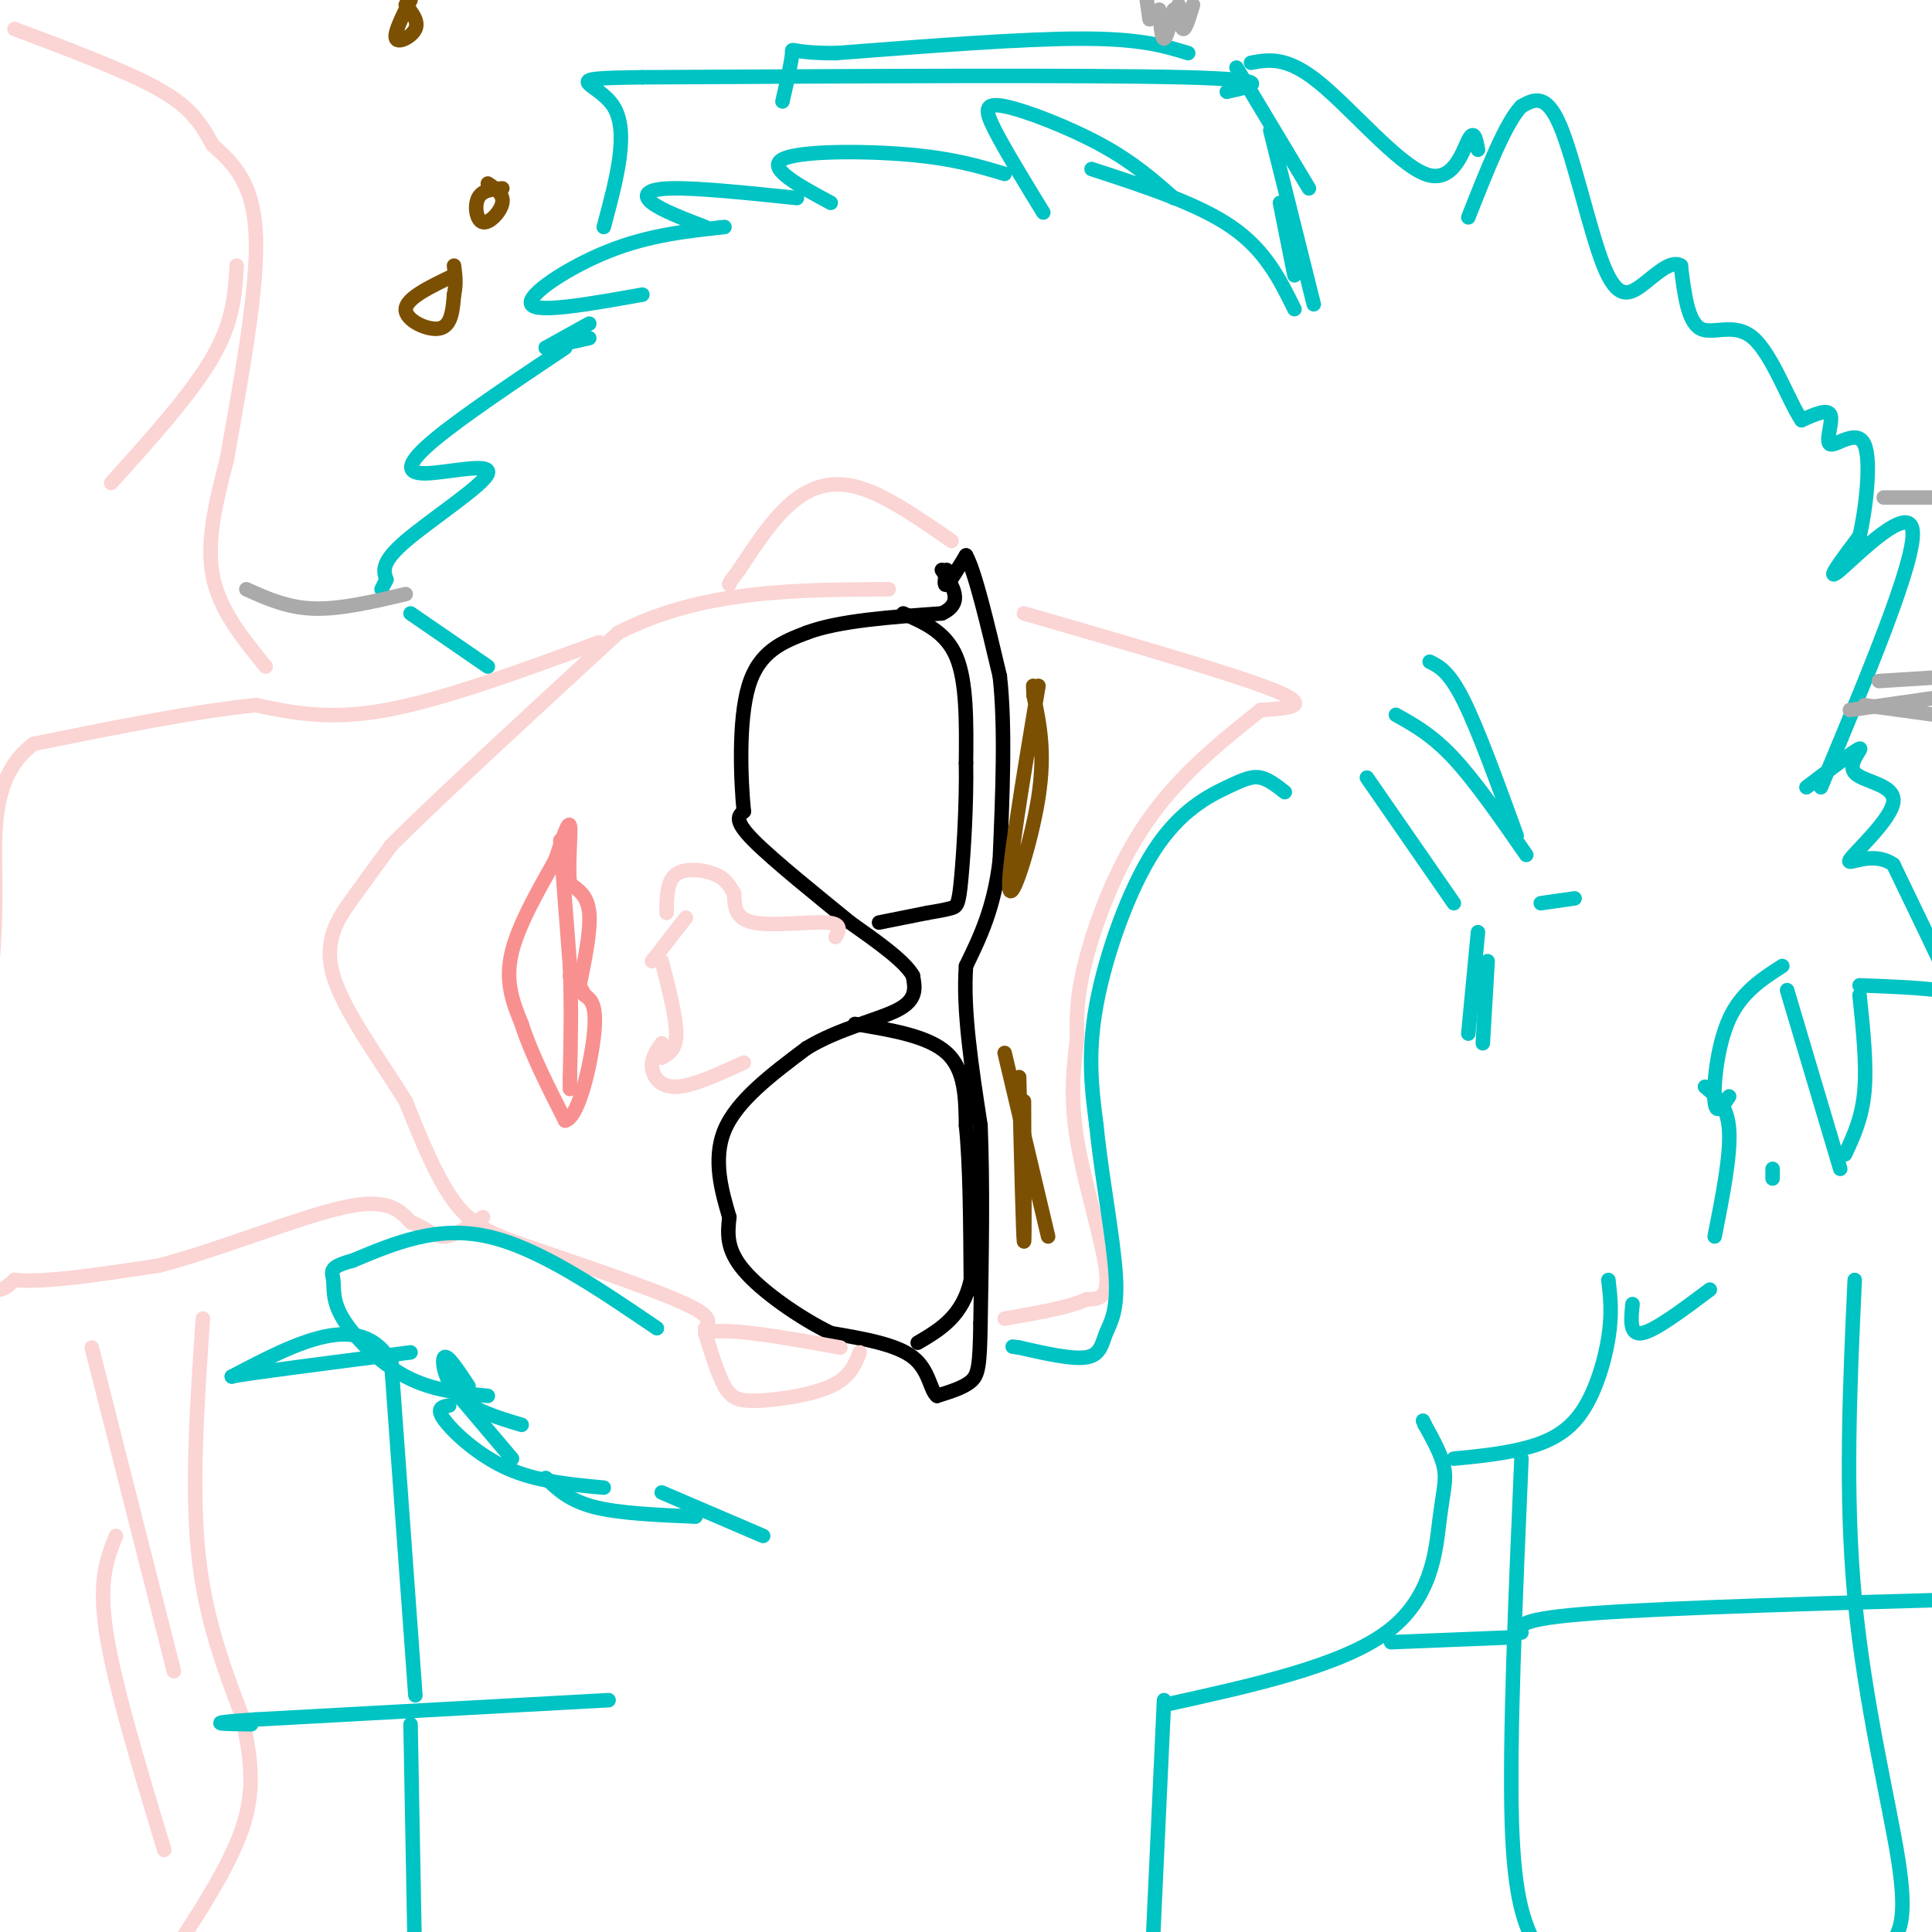 <svg viewBox='0 0 400 400' version='1.1' xmlns='http://www.w3.org/2000/svg' xmlns:xlink='http://www.w3.org/1999/xlink'><g fill='none' stroke='#000000' stroke-width='3' stroke-linecap='round' stroke-linejoin='round'><path d='M196,118c-0.333,1.750 -0.667,3.500 0,3c0.667,-0.500 2.333,-3.250 4,-6'/><path d='M200,115c1.833,3.167 4.417,14.083 7,25'/><path d='M207,140c1.167,10.500 0.583,24.250 0,38'/><path d='M207,178c-1.167,10.000 -4.083,16.000 -7,22'/><path d='M200,200c-0.667,9.167 1.167,21.083 3,33'/><path d='M203,233c0.500,12.333 0.250,26.667 0,41'/><path d='M203,274c-0.133,8.911 -0.467,10.689 -2,12c-1.533,1.311 -4.267,2.156 -7,3'/><path d='M194,289c-1.444,-1.089 -1.556,-5.311 -5,-8c-3.444,-2.689 -10.222,-3.844 -17,-5'/><path d='M172,276c-6.511,-3.178 -14.289,-8.622 -18,-13c-3.711,-4.378 -3.356,-7.689 -3,-11'/><path d='M151,252c-1.444,-4.956 -3.556,-11.844 -1,-18c2.556,-6.156 9.778,-11.578 17,-17'/><path d='M167,217c6.733,-4.111 15.067,-5.889 19,-8c3.933,-2.111 3.467,-4.556 3,-7'/><path d='M189,202c-1.667,-3.000 -7.333,-7.000 -13,-11'/><path d='M176,191c-6.378,-5.222 -15.822,-12.778 -20,-17c-4.178,-4.222 -3.089,-5.111 -2,-6'/><path d='M154,168c-0.622,-6.222 -1.178,-18.778 1,-26c2.178,-7.222 7.089,-9.111 12,-11'/><path d='M167,131c6.667,-2.500 17.333,-3.250 28,-4'/><path d='M195,127c4.667,-2.167 2.333,-5.583 0,-9'/><path d='M187,127c4.417,1.917 8.833,3.833 11,9c2.167,5.167 2.083,13.583 2,22'/><path d='M200,158c0.143,8.488 -0.500,18.708 -1,24c-0.500,5.292 -0.857,5.655 -2,6c-1.143,0.345 -3.071,0.673 -5,1'/><path d='M192,189c-2.500,0.500 -6.250,1.250 -10,2'/><path d='M177,212c7.583,1.250 15.167,2.500 19,6c3.833,3.500 3.917,9.250 4,15'/><path d='M200,233c0.833,7.833 0.917,19.917 1,32'/><path d='M201,265c-1.667,7.500 -6.333,10.250 -11,13'/></g>
<g fill='none' stroke='#FBD4D4' stroke-width='3' stroke-linecap='round' stroke-linejoin='round'><path d='M212,127c21.917,6.333 43.833,12.667 52,16c8.167,3.333 2.583,3.667 -3,4'/><path d='M261,147c-4.631,3.786 -14.708,11.250 -22,21c-7.292,9.750 -11.798,21.786 -14,30c-2.202,8.214 -2.101,12.607 -2,17'/><path d='M223,215c-0.714,5.845 -1.500,11.958 0,21c1.500,9.042 5.286,21.012 6,27c0.714,5.988 -1.643,5.994 -4,6'/><path d='M225,269c-3.500,1.667 -10.250,2.833 -17,4'/><path d='M178,280c-1.024,2.595 -2.048,5.190 -6,7c-3.952,1.810 -10.833,2.833 -15,3c-4.167,0.167 -5.619,-0.524 -7,-3c-1.381,-2.476 -2.690,-6.738 -4,-11'/><path d='M146,276c4.000,-1.333 16.000,0.833 28,3'/><path d='M146,275c0.833,-1.167 1.667,-2.333 -4,-5c-5.667,-2.667 -17.833,-6.833 -30,-11'/><path d='M112,259c-7.956,-2.733 -12.844,-4.067 -17,-9c-4.156,-4.933 -7.578,-13.467 -11,-22'/><path d='M84,228c-5.238,-8.464 -12.833,-18.625 -15,-26c-2.167,-7.375 1.095,-11.964 4,-16c2.905,-4.036 5.452,-7.518 8,-11'/><path d='M81,175c9.167,-9.167 28.083,-26.583 47,-44'/><path d='M128,131c17.167,-8.833 36.583,-8.917 56,-9'/><path d='M197,112c-6.711,-4.667 -13.422,-9.333 -19,-11c-5.578,-1.667 -10.022,-0.333 -14,3c-3.978,3.333 -7.489,8.667 -11,14'/><path d='M153,118c-2.167,2.833 -2.083,2.917 -2,3'/><path d='M124,133c-16.083,5.917 -32.167,11.833 -44,14c-11.833,2.167 -19.417,0.583 -27,-1'/><path d='M53,146c-12.167,1.167 -29.083,4.583 -46,8'/><path d='M7,154c-8.889,6.444 -8.111,18.556 -8,28c0.111,9.444 -0.444,16.222 -1,23'/><path d='M-2,205c-0.644,15.044 -1.756,41.156 -1,53c0.756,11.844 3.378,9.422 6,7'/><path d='M3,265c6.000,0.667 18.000,-1.167 30,-3'/><path d='M33,262c12.489,-3.267 28.711,-9.933 38,-12c9.289,-2.067 11.644,0.467 14,3'/><path d='M85,253c3.378,1.311 4.822,3.089 7,3c2.178,-0.089 5.089,-2.044 8,-4'/><path d='M55,138c-4.833,-5.917 -9.667,-11.833 -11,-19c-1.333,-7.167 0.833,-15.583 3,-24'/><path d='M47,95c2.200,-12.844 6.200,-32.956 6,-45c-0.200,-12.044 -4.600,-16.022 -9,-20'/><path d='M44,30c-2.778,-5.244 -5.222,-8.356 -12,-12c-6.778,-3.644 -17.889,-7.822 -29,-12'/><path d='M49,55c-0.333,5.750 -0.667,11.500 -5,19c-4.333,7.500 -12.667,16.750 -21,26'/><path d='M19,279c0.000,0.000 17.000,67.000 17,67'/><path d='M42,273c-1.167,17.167 -2.333,34.333 -1,48c1.333,13.667 5.167,23.833 9,34'/><path d='M50,355c2.111,9.378 2.889,15.822 0,24c-2.889,8.178 -9.444,18.089 -16,28'/><path d='M34,407c-2.833,4.833 -1.917,2.917 -1,1'/><path d='M34,383c-5.167,-17.083 -10.333,-34.167 -12,-45c-1.667,-10.833 0.167,-15.417 2,-20'/></g>
<g fill='none' stroke='#00C3C3' stroke-width='3' stroke-linecap='round' stroke-linejoin='round'><path d='M314,173c-4.000,-11.000 -8.000,-22.000 -11,-28c-3.000,-6.000 -5.000,-7.000 -7,-8'/><path d='M316,177c-5.250,-7.583 -10.500,-15.167 -15,-20c-4.500,-4.833 -8.250,-6.917 -12,-9'/><path d='M301,187c0.000,0.000 -18.000,-26.000 -18,-26'/><path d='M319,187c0.000,0.000 7.000,-1.000 7,-1'/><path d='M308,199c0.000,0.000 -1.000,17.000 -1,17'/><path d='M306,193c0.000,0.000 -2.000,21.000 -2,21'/><path d='M266,164c-1.679,-1.316 -3.359,-2.632 -5,-3c-1.641,-0.368 -3.244,0.211 -7,2c-3.756,1.789 -9.665,4.789 -15,13c-5.335,8.211 -10.096,21.632 -12,32c-1.904,10.368 -0.952,17.684 0,25'/><path d='M227,233c1.008,10.247 3.528,23.365 4,31c0.472,7.635 -1.104,9.786 -2,12c-0.896,2.214 -1.113,4.490 -4,5c-2.887,0.510 -8.443,-0.745 -14,-2'/><path d='M211,279c-2.333,-0.333 -1.167,-0.167 0,0'/><path d='M136,275c-12.250,-8.333 -24.500,-16.667 -35,-19c-10.500,-2.333 -19.250,1.333 -28,5'/><path d='M73,261c-5.206,1.373 -4.220,2.306 -4,4c0.220,1.694 -0.325,4.148 2,8c2.325,3.852 7.522,9.100 13,12c5.478,2.900 11.239,3.450 17,4'/><path d='M97,287c-2.156,-3.289 -4.311,-6.578 -5,-6c-0.689,0.578 0.089,5.022 3,8c2.911,2.978 7.956,4.489 13,6'/><path d='M95,289c0.000,0.000 11.000,13.000 11,13'/><path d='M93,291c-1.422,0.244 -2.844,0.489 -1,3c1.844,2.511 6.956,7.289 13,10c6.044,2.711 13.022,3.356 20,4'/><path d='M113,306c2.417,2.333 4.833,4.667 10,6c5.167,1.333 13.083,1.667 21,2'/><path d='M137,309c0.000,0.000 21.000,9.000 21,9'/><path d='M241,353c18.250,-4.012 36.500,-8.024 46,-15c9.500,-6.976 10.250,-16.917 11,-23c0.750,-6.083 1.500,-8.310 1,-11c-0.500,-2.690 -2.250,-5.845 -4,-9'/><path d='M295,295c-0.667,-1.500 -0.333,-0.750 0,0'/><path d='M301,302c4.738,-0.458 9.476,-0.917 14,-2c4.524,-1.083 8.833,-2.792 12,-7c3.167,-4.208 5.190,-10.917 6,-16c0.810,-5.083 0.405,-8.542 0,-12'/><path d='M338,270c-0.333,3.250 -0.667,6.500 2,6c2.667,-0.500 8.333,-4.750 14,-9'/><path d='M367,244c0.000,0.000 0.000,-2.000 0,-2'/><path d='M355,256c1.667,-8.417 3.333,-16.833 3,-22c-0.333,-5.167 -2.667,-7.083 -5,-9'/><path d='M358,227c-1.356,2.067 -2.711,4.133 -3,1c-0.289,-3.133 0.489,-11.467 3,-17c2.511,-5.533 6.756,-8.267 11,-11'/><path d='M370,205c0.000,0.000 11.000,37.000 11,37'/><path d='M382,239c1.750,-3.750 3.500,-7.500 4,-13c0.500,-5.500 -0.250,-12.750 -1,-20'/><path d='M385,204c6.289,0.244 12.578,0.489 16,1c3.422,0.511 3.978,1.289 2,-3c-1.978,-4.289 -6.489,-13.644 -11,-23'/><path d='M392,179c-4.430,-3.126 -10.005,0.560 -9,-1c1.005,-1.560 8.589,-8.367 9,-12c0.411,-3.633 -6.351,-4.094 -8,-6c-1.649,-1.906 1.815,-5.259 1,-5c-0.815,0.259 -5.907,4.129 -11,8'/><path d='M377,163c9.778,-23.422 19.556,-46.844 19,-53c-0.556,-6.156 -11.444,4.956 -15,8c-3.556,3.044 0.222,-1.978 4,-7'/><path d='M385,111c1.289,-5.485 2.510,-15.697 1,-19c-1.510,-3.303 -5.753,0.303 -7,0c-1.247,-0.303 0.501,-4.515 0,-6c-0.501,-1.485 -3.250,-0.242 -6,1'/><path d='M373,87c-2.583,-3.726 -6.042,-13.542 -10,-17c-3.958,-3.458 -8.417,-0.560 -11,-2c-2.583,-1.440 -3.292,-7.220 -4,-13'/><path d='M348,55c-2.064,-1.313 -5.223,1.906 -8,4c-2.777,2.094 -5.171,3.064 -8,-4c-2.829,-7.064 -6.094,-22.161 -9,-29c-2.906,-6.839 -5.453,-5.419 -8,-4'/><path d='M315,22c-3.167,3.167 -7.083,13.083 -11,23'/><path d='M306,31c-0.399,-2.179 -0.798,-4.357 -2,-2c-1.202,2.357 -3.208,9.250 -9,7c-5.792,-2.250 -15.369,-13.643 -22,-19c-6.631,-5.357 -10.315,-4.679 -14,-4'/><path d='M256,14c0.000,0.000 15.000,25.000 15,25'/><path d='M268,57c0.000,0.000 -3.000,-15.000 -3,-15'/><path d='M263,27c0.000,0.000 9.000,36.000 9,36'/><path d='M268,64c-3.000,-6.083 -6.000,-12.167 -13,-17c-7.000,-4.833 -18.000,-8.417 -29,-12'/><path d='M243,41c-4.196,-3.696 -8.393,-7.393 -15,-11c-6.607,-3.607 -15.625,-7.125 -20,-8c-4.375,-0.875 -4.107,0.893 -2,5c2.107,4.107 6.054,10.554 10,17'/><path d='M208,36c-5.333,-1.600 -10.667,-3.200 -20,-4c-9.333,-0.800 -22.667,-0.800 -26,1c-3.333,1.800 3.333,5.400 10,9'/><path d='M165,41c-10.289,-1.067 -20.578,-2.133 -26,-2c-5.422,0.133 -5.978,1.467 -4,3c1.978,1.533 6.489,3.267 11,5'/><path d='M150,47c-7.844,0.844 -15.689,1.689 -24,5c-8.311,3.311 -17.089,9.089 -16,11c1.089,1.911 12.044,-0.044 23,-2'/><path d='M122,70c0.000,0.000 -9.000,2.000 -9,2'/><path d='M122,67c0.000,0.000 -9.000,5.000 -9,5'/><path d='M117,72c-10.662,7.139 -21.324,14.278 -27,19c-5.676,4.722 -6.367,7.029 -2,7c4.367,-0.029 13.791,-2.392 13,0c-0.791,2.392 -11.797,9.541 -17,14c-5.203,4.459 -4.601,6.230 -4,8'/><path d='M80,120c-0.833,1.667 -0.917,1.833 -1,2'/><path d='M85,127c0.000,0.000 16.000,11.000 16,11'/><path d='M254,19c5.583,-1.250 11.167,-2.500 -9,-3c-20.167,-0.500 -66.083,-0.250 -112,0'/><path d='M133,16c-18.667,0.222 -9.333,0.778 -6,6c3.333,5.222 0.667,15.111 -2,25'/><path d='M246,11c-4.917,-1.500 -9.833,-3.000 -22,-3c-12.167,0.000 -31.583,1.500 -51,3'/><path d='M173,11c-9.844,0.022 -8.956,-1.422 -9,0c-0.044,1.422 -1.022,5.711 -2,10'/><path d='M315,302c-1.250,29.083 -2.500,58.167 -2,75c0.500,16.833 2.750,21.417 5,26'/><path d='M384,265c-1.022,22.244 -2.044,44.489 0,66c2.044,21.511 7.156,42.289 9,54c1.844,11.711 0.422,14.356 -1,17'/><path d='M315,338c-0.500,-1.417 -1.000,-2.833 15,-4c16.000,-1.167 48.500,-2.083 81,-3'/><path d='M313,339c0.000,0.000 -25.000,1.000 -25,1'/><path d='M241,352c0.000,0.000 -3.000,65.000 -3,65'/><path d='M126,352c0.000,0.000 -73.000,4.000 -73,4'/><path d='M53,356c-12.333,0.833 -6.667,0.917 -1,1'/><path d='M85,357c0.417,22.833 0.833,45.667 1,54c0.167,8.333 0.083,2.167 0,-4'/><path d='M86,351c0.000,0.000 -5.000,-69.000 -5,-69'/><path d='M81,282c-6.333,-11.000 -19.667,-4.000 -33,3'/><path d='M48,285c0.667,-0.333 18.833,-2.667 37,-5'/></g>
<g fill='none' stroke='#F99090' stroke-width='3' stroke-linecap='round' stroke-linejoin='round'><path d='M120,204c1.167,-5.750 2.333,-11.500 2,-15c-0.333,-3.500 -2.167,-4.750 -4,-6'/><path d='M118,183c-0.489,-3.911 0.289,-10.689 0,-12c-0.289,-1.311 -1.644,2.844 -3,7'/><path d='M115,178c-2.556,4.644 -7.444,12.756 -9,19c-1.556,6.244 0.222,10.622 2,15'/><path d='M108,212c1.833,5.833 5.417,12.917 9,20'/><path d='M117,232c2.822,-0.533 5.378,-11.867 6,-18c0.622,-6.133 -0.689,-7.067 -2,-8'/><path d='M121,206c-0.833,-2.000 -1.917,-3.000 -3,-4'/><path d='M116,174c0.000,0.000 2.000,26.000 2,26'/><path d='M118,200c0.333,8.167 0.167,15.583 0,23'/><path d='M118,223c0.000,4.000 0.000,2.500 0,1'/></g>
<g fill='none' stroke='#FBD4D4' stroke-width='3' stroke-linecap='round' stroke-linejoin='round'><path d='M173,194c0.733,-1.400 1.467,-2.800 -2,-3c-3.467,-0.200 -11.133,0.800 -15,0c-3.867,-0.800 -3.933,-3.400 -4,-6'/><path d='M152,185c-1.071,-1.738 -1.750,-3.083 -4,-4c-2.250,-0.917 -6.071,-1.405 -8,0c-1.929,1.405 -1.964,4.702 -2,8'/><path d='M142,190c0.000,0.000 -7.000,9.000 -7,9'/><path d='M137,199c1.500,5.833 3.000,11.667 3,15c0.000,3.333 -1.500,4.167 -3,5'/><path d='M137,216c-1.089,1.556 -2.178,3.111 -2,5c0.178,1.889 1.622,4.111 5,4c3.378,-0.111 8.689,-2.556 14,-5'/></g>
<g fill='none' stroke='#AAAAAA' stroke-width='3' stroke-linecap='round' stroke-linejoin='round'><path d='M238,4c0.000,0.000 -1.000,-7.000 -1,-7'/><path d='M240,2c0.250,3.000 0.500,6.000 1,6c0.500,0.000 1.250,-3.000 2,-6'/><path d='M247,1c-0.750,2.500 -1.500,5.000 -2,5c-0.500,0.000 -0.750,-2.500 -1,-5'/><path d='M386,146c0.000,0.000 22.000,3.000 22,3'/><path d='M383,147c0.000,0.000 21.000,-3.000 21,-3'/><path d='M389,141c0.000,0.000 16.000,-1.000 16,-1'/><path d='M390,103c0.000,0.000 23.000,0.000 23,0'/><path d='M51,122c4.250,1.917 8.500,3.833 14,4c5.500,0.167 12.250,-1.417 19,-3'/></g>
<g fill='none' stroke='#7C5002' stroke-width='3' stroke-linecap='round' stroke-linejoin='round'><path d='M208,218c0.000,0.000 9.000,38.000 9,38'/><path d='M215,142c-3.222,19.378 -6.444,38.756 -6,42c0.444,3.244 4.556,-9.644 6,-19c1.444,-9.356 0.222,-15.178 -1,-21'/><path d='M214,144c-0.167,-3.500 -0.083,-1.750 0,0'/><path d='M212,228c0.083,14.917 0.167,29.833 0,29c-0.167,-0.833 -0.583,-17.417 -1,-34'/><path d='M94,57c-4.933,2.356 -9.867,4.711 -10,7c-0.133,2.289 4.533,4.511 7,4c2.467,-0.511 2.733,-3.756 3,-7'/><path d='M94,61c0.500,-2.167 0.250,-4.083 0,-6'/><path d='M104,39c-2.089,0.185 -4.179,0.369 -5,2c-0.821,1.631 -0.375,4.708 1,5c1.375,0.292 3.679,-2.202 4,-4c0.321,-1.798 -1.339,-2.899 -3,-4'/><path d='M85,0c-1.756,3.489 -3.511,6.978 -3,8c0.511,1.022 3.289,-0.422 4,-2c0.711,-1.578 -0.644,-3.289 -2,-5'/></g>
</svg>